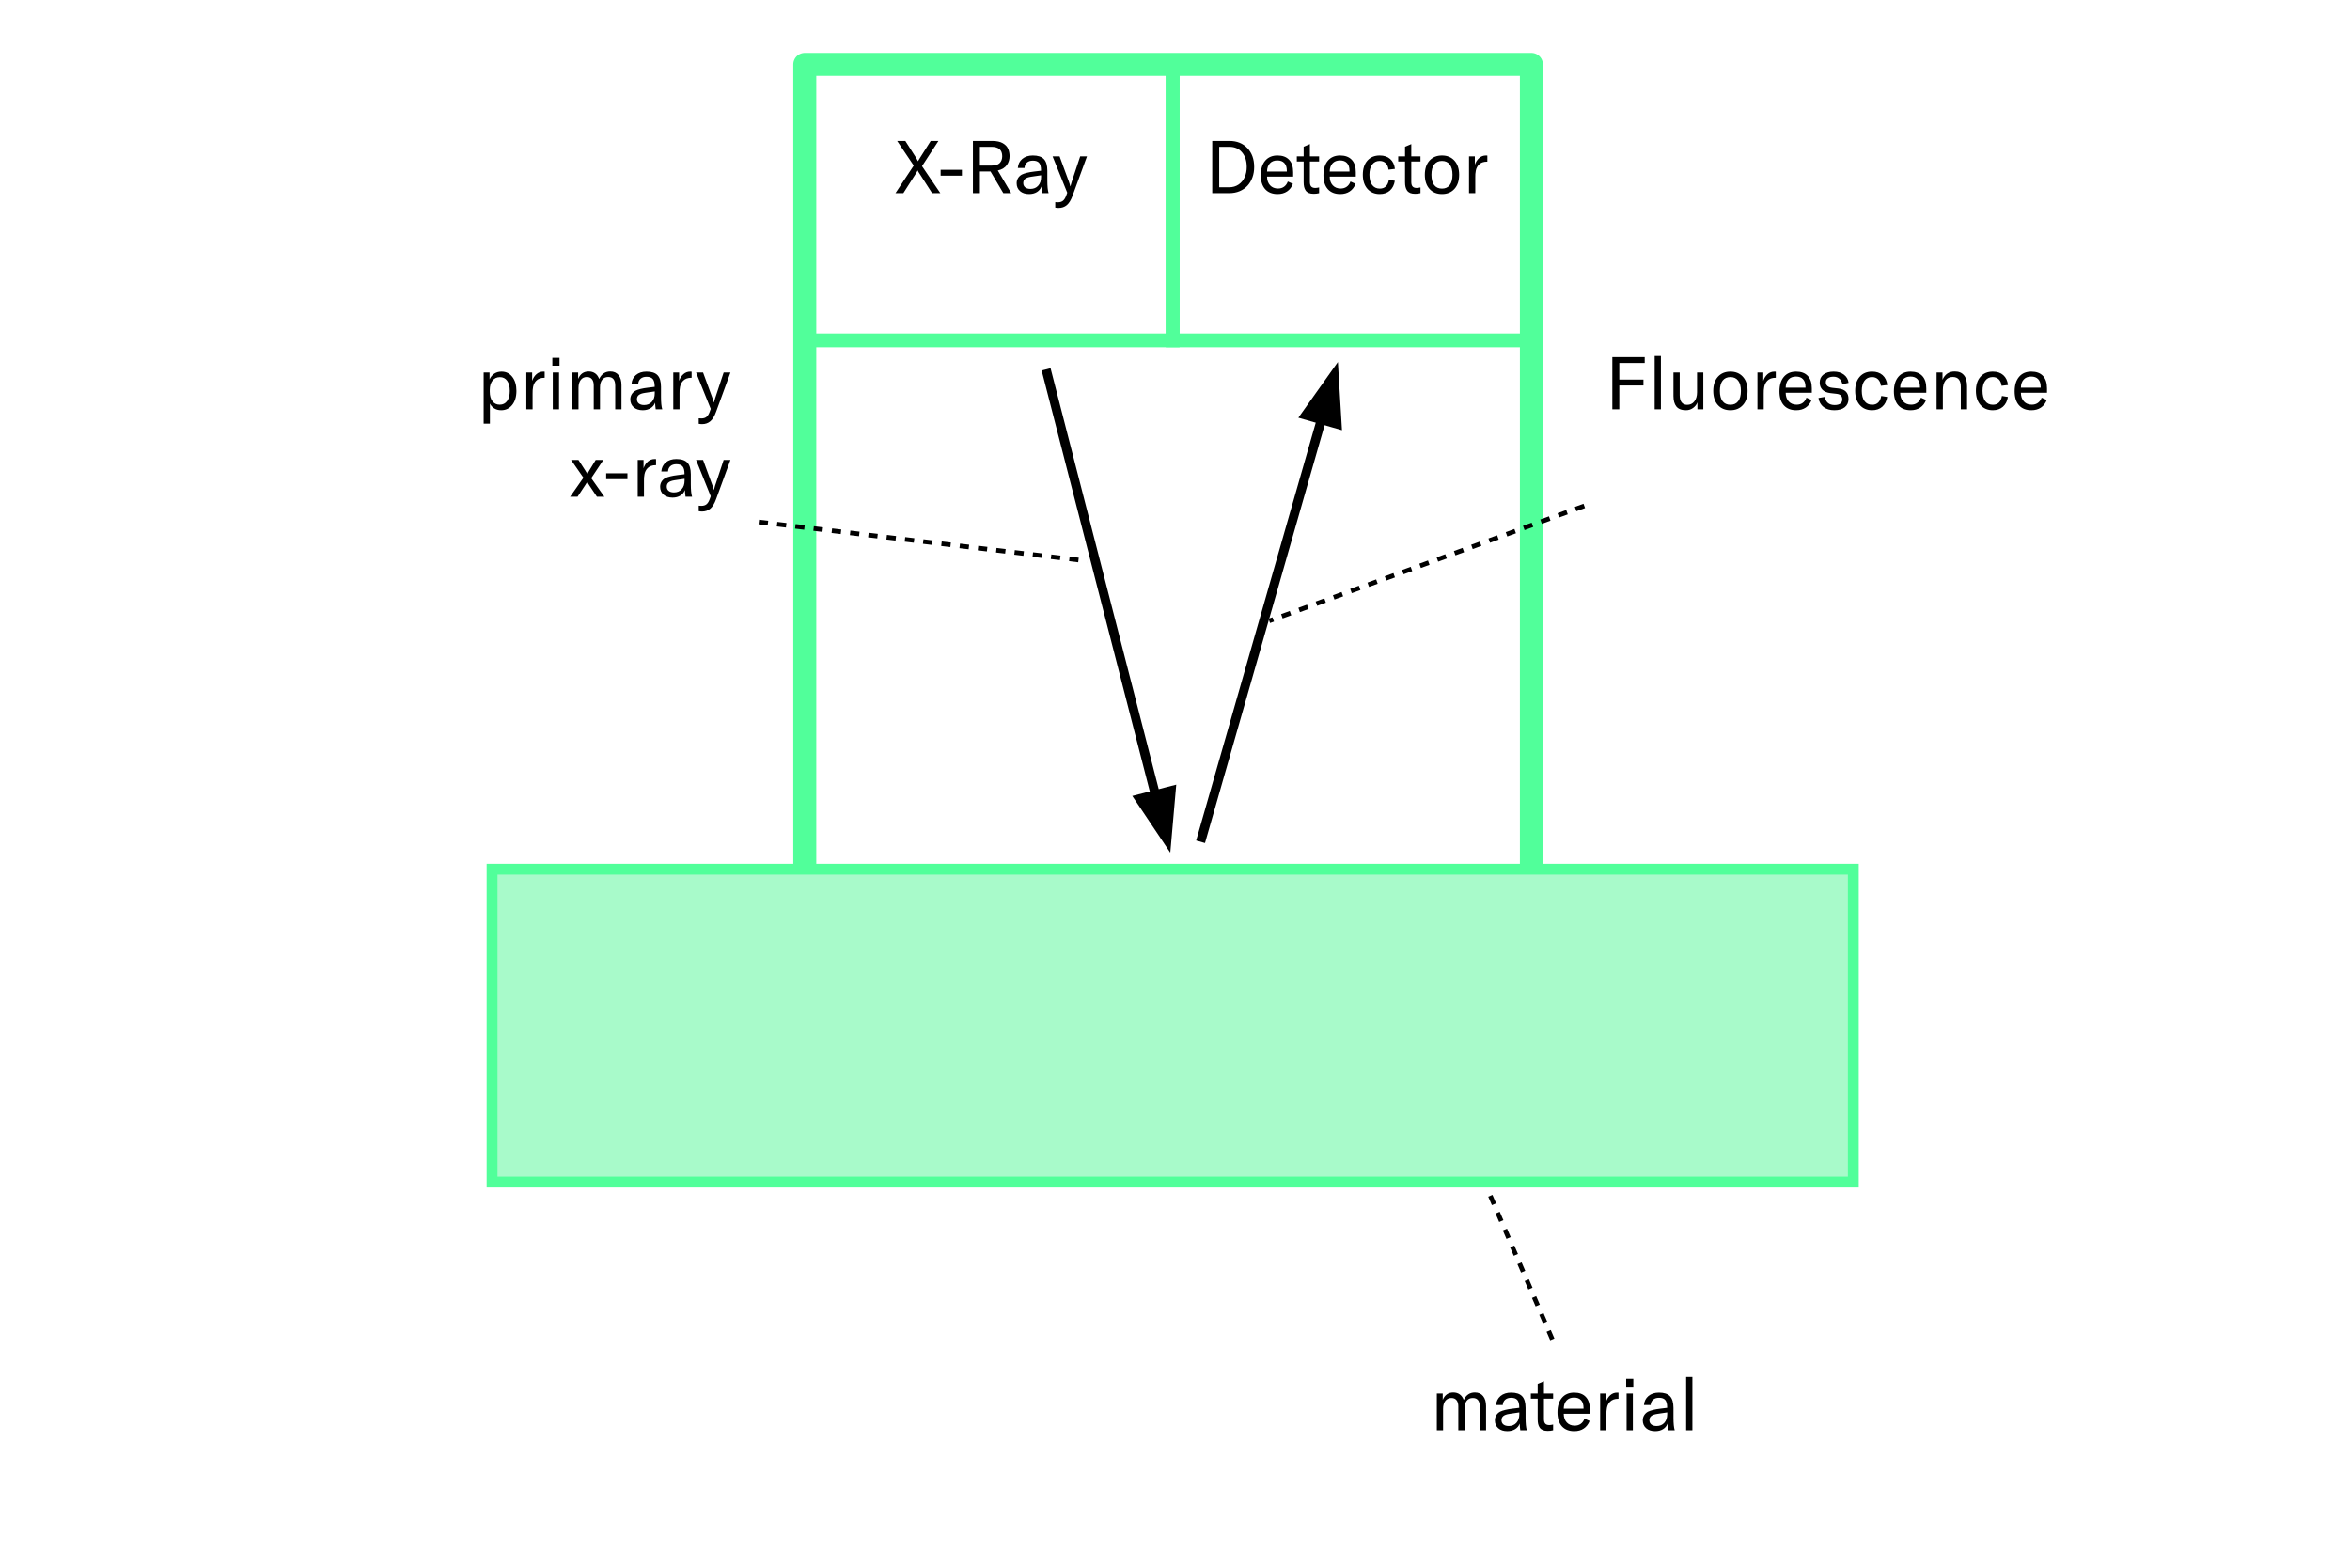 <svg width="511" height="341" viewBox="0 0 511 341" fill="none" xmlns="http://www.w3.org/2000/svg">
<rect width="511" height="341" fill="white"/>
<path d="M333 14H175V191H333V14Z" fill="white" stroke="#51FF9A" stroke-width="5" stroke-linejoin="round"/>
<path d="M227.474 80.312L251.615 174.26" stroke="black" stroke-width="2" stroke-miterlimit="10"/>
<path d="M247.022 173.375L254.105 183.945L255.213 171.27L247.022 173.375Z" fill="black"/>
<path d="M247.022 173.375L254.105 183.945L255.213 171.27L247.022 173.375Z" stroke="black"/>
<path d="M261.065 183.033L287.758 89.778" stroke="black" stroke-width="2" stroke-miterlimit="10"/>
<path d="M291.273 92.864L290.508 80.163L283.142 90.537L291.273 92.864Z" fill="black"/>
<path d="M291.273 92.864L290.508 80.163L283.142 90.537L291.273 92.864Z" stroke="black"/>
<path d="M403 189H107V257H403V189Z" fill="#A8FACA" stroke="#51FF9A" stroke-width="2.36" stroke-miterlimit="10"/>
<path d="M263.602 42V30.641H267.328C268.953 30.641 270.258 31.162 271.242 32.203C272.227 33.245 272.719 34.612 272.719 36.305C272.719 37.128 272.591 37.891 272.336 38.594C272.081 39.292 271.719 39.893 271.25 40.398C270.786 40.898 270.214 41.292 269.531 41.578C268.854 41.859 268.109 42 267.297 42H263.602ZM265.117 40.719H267.266C268.057 40.719 268.747 40.518 269.336 40.117C269.924 39.716 270.365 39.185 270.656 38.523C270.953 37.862 271.102 37.122 271.102 36.305C271.102 35.003 270.766 33.948 270.094 33.141C269.422 32.328 268.49 31.922 267.297 31.922H265.117V40.719ZM274.156 38.094C274.156 36.755 274.477 35.706 275.117 34.945C275.758 34.185 276.648 33.805 277.789 33.805C278.878 33.805 279.716 34.115 280.305 34.734C280.898 35.349 281.195 36.25 281.195 37.438V38.398H275.516C275.521 39.185 275.74 39.815 276.172 40.289C276.609 40.758 277.185 40.992 277.898 40.992C278.409 40.992 278.846 40.862 279.211 40.602C279.581 40.336 279.854 39.958 280.031 39.469L281.148 39.969C280.867 40.693 280.44 41.245 279.867 41.625C279.299 42.005 278.612 42.195 277.805 42.195C276.654 42.195 275.758 41.841 275.117 41.133C274.477 40.419 274.156 39.406 274.156 38.094ZM275.516 37.297H279.82V37.117C279.82 36.388 279.641 35.833 279.281 35.453C278.927 35.073 278.419 34.883 277.758 34.883C277.06 34.883 276.516 35.096 276.125 35.523C275.734 35.945 275.531 36.536 275.516 37.297ZM281.992 35.117V34H283.477V31.906L284.836 31.328V34H286.836V35.117H284.836V39.555C284.836 40.013 284.93 40.346 285.117 40.555C285.305 40.763 285.602 40.867 286.008 40.867C286.216 40.867 286.492 40.828 286.836 40.75V42C286.487 42.094 286.094 42.141 285.656 42.141C285.234 42.141 284.878 42.081 284.586 41.961C284.299 41.836 284.076 41.656 283.914 41.422C283.758 41.188 283.646 40.925 283.578 40.633C283.51 40.341 283.477 39.997 283.477 39.602V35.117H281.992ZM287.781 38.094C287.781 36.755 288.102 35.706 288.742 34.945C289.383 34.185 290.273 33.805 291.414 33.805C292.503 33.805 293.341 34.115 293.93 34.734C294.523 35.349 294.82 36.25 294.82 37.438V38.398H289.141C289.146 39.185 289.365 39.815 289.797 40.289C290.234 40.758 290.81 40.992 291.523 40.992C292.034 40.992 292.471 40.862 292.836 40.602C293.206 40.336 293.479 39.958 293.656 39.469L294.773 39.969C294.492 40.693 294.065 41.245 293.492 41.625C292.924 42.005 292.237 42.195 291.43 42.195C290.279 42.195 289.383 41.841 288.742 41.133C288.102 40.419 287.781 39.406 287.781 38.094ZM289.141 37.297H293.445V37.117C293.445 36.388 293.266 35.833 292.906 35.453C292.552 35.073 292.044 34.883 291.383 34.883C290.685 34.883 290.141 35.096 289.75 35.523C289.359 35.945 289.156 36.536 289.141 37.297ZM296.344 38C296.344 36.698 296.672 35.675 297.328 34.93C297.984 34.18 298.883 33.805 300.023 33.805C300.961 33.805 301.719 34.06 302.297 34.57C302.875 35.081 303.216 35.797 303.32 36.719L301.93 36.883C301.862 36.279 301.659 35.812 301.32 35.484C300.982 35.156 300.539 34.992 299.992 34.992C299.305 34.992 298.763 35.258 298.367 35.789C297.977 36.315 297.781 37.047 297.781 37.984C297.781 38.943 297.979 39.688 298.375 40.219C298.771 40.745 299.326 41.008 300.039 41.008C300.581 41.008 301.018 40.846 301.352 40.523C301.685 40.2 301.904 39.727 302.008 39.102L303.305 39.312C303.159 40.224 302.799 40.932 302.227 41.438C301.654 41.943 300.919 42.195 300.023 42.195C298.904 42.195 298.01 41.818 297.344 41.062C296.677 40.302 296.344 39.281 296.344 38ZM304.039 35.117V34H305.523V31.906L306.883 31.328V34H308.883V35.117H306.883V39.555C306.883 40.013 306.977 40.346 307.164 40.555C307.352 40.763 307.648 40.867 308.055 40.867C308.263 40.867 308.539 40.828 308.883 40.75V42C308.534 42.094 308.141 42.141 307.703 42.141C307.281 42.141 306.924 42.081 306.633 41.961C306.346 41.836 306.122 41.656 305.961 41.422C305.805 41.188 305.693 40.925 305.625 40.633C305.557 40.341 305.523 39.997 305.523 39.602V35.117H304.039ZM310.836 41.07C310.164 40.32 309.828 39.297 309.828 38C309.828 36.703 310.164 35.68 310.836 34.93C311.513 34.18 312.419 33.805 313.555 33.805C314.69 33.805 315.596 34.18 316.273 34.93C316.951 35.68 317.289 36.703 317.289 38C317.289 39.297 316.951 40.32 316.273 41.07C315.596 41.82 314.69 42.195 313.555 42.195C312.419 42.195 311.513 41.82 310.836 41.07ZM311.859 35.766C311.464 36.276 311.266 37.021 311.266 38C311.266 38.979 311.464 39.727 311.859 40.242C312.26 40.753 312.826 41.008 313.555 41.008C314.284 41.008 314.846 40.753 315.242 40.242C315.643 39.727 315.844 38.979 315.844 38C315.844 37.021 315.643 36.276 315.242 35.766C314.846 35.25 314.284 34.992 313.555 34.992C312.826 34.992 312.26 35.25 311.859 35.766ZM319.438 42V34H320.703V35.82C320.906 35.221 321.216 34.737 321.633 34.367C322.055 33.992 322.555 33.805 323.133 33.805C323.263 33.805 323.359 33.81 323.422 33.82V35.148H323.359C322.604 35.148 322.018 35.357 321.602 35.773C321.419 35.956 321.271 36.159 321.156 36.383C321.042 36.607 320.958 36.854 320.906 37.125C320.859 37.391 320.828 37.625 320.812 37.828C320.802 38.031 320.797 38.281 320.797 38.578V42H319.438Z" fill="black"/>
<path d="M194.719 42L198.688 36L195.086 30.641H196.859L199.242 34.367C199.43 34.669 199.552 34.893 199.609 35.039H199.648C199.701 34.898 199.823 34.68 200.016 34.383L202.383 30.641H204.062L200.492 36.125L204.477 42H202.688L200.094 37.969C200.052 37.901 199.997 37.818 199.93 37.719C199.867 37.62 199.823 37.555 199.797 37.523C199.776 37.487 199.747 37.44 199.711 37.383C199.68 37.325 199.654 37.276 199.633 37.234C199.612 37.188 199.589 37.133 199.562 37.07H199.531C199.438 37.289 199.263 37.589 199.008 37.969L196.43 42H194.719ZM204.539 38.195V36.914H209.164V38.195H204.539ZM211.562 42V30.641H215.766C216.25 30.641 216.688 30.685 217.078 30.773C217.469 30.857 217.797 30.979 218.062 31.141C218.333 31.297 218.565 31.477 218.758 31.68C218.956 31.883 219.109 32.112 219.219 32.367C219.328 32.622 219.406 32.88 219.453 33.141C219.505 33.401 219.531 33.677 219.531 33.969C219.531 34.307 219.484 34.633 219.391 34.945C219.302 35.253 219.161 35.55 218.969 35.836C218.776 36.122 218.508 36.375 218.164 36.594C217.826 36.807 217.427 36.966 216.969 37.07L219.883 42H218.172L215.383 37.281H213.078V42H211.562ZM213.078 36H215.594C216.422 36 217.018 35.818 217.383 35.453C217.747 35.083 217.93 34.589 217.93 33.969C217.93 32.604 217.151 31.922 215.594 31.922H213.078V36ZM221.07 39.844C221.07 39.443 221.167 39.078 221.359 38.75C221.557 38.417 221.836 38.151 222.195 37.953C222.784 37.661 223.68 37.443 224.883 37.297L226.367 37.117V36.992C226.367 36.263 226.229 35.737 225.953 35.414C225.677 35.091 225.229 34.93 224.609 34.93C224.062 34.93 223.628 35.07 223.305 35.352C222.987 35.628 222.812 36.016 222.781 36.516H221.328C221.385 35.698 221.708 35.042 222.297 34.547C222.891 34.052 223.656 33.805 224.594 33.805C225.693 33.805 226.492 34.068 226.992 34.594C227.492 35.12 227.742 35.966 227.742 37.133V39.297C227.742 40.516 227.833 41.417 228.016 42H226.594C226.521 41.51 226.477 41.026 226.461 40.547C226.279 41.057 225.948 41.461 225.469 41.758C224.995 42.05 224.43 42.195 223.773 42.195C222.956 42.195 222.299 41.982 221.805 41.555C221.315 41.122 221.07 40.552 221.07 39.844ZM222.914 38.891C222.643 39.109 222.508 39.414 222.508 39.805C222.508 40.195 222.646 40.505 222.922 40.734C223.203 40.958 223.589 41.07 224.078 41.07C224.776 41.07 225.333 40.839 225.75 40.375C226.172 39.911 226.383 39.292 226.383 38.516V38.109L224.211 38.43C223.617 38.518 223.185 38.672 222.914 38.891ZM228.883 34H230.406L232.453 39.57C232.578 39.925 232.669 40.24 232.727 40.516H232.758C232.789 40.37 232.88 40.055 233.031 39.57L234.883 34H236.359L233.242 42.516C232.888 43.495 232.466 44.19 231.977 44.602C231.487 45.013 230.893 45.219 230.195 45.219C229.966 45.219 229.721 45.195 229.461 45.148V43.953C229.742 43.974 229.935 43.984 230.039 43.984C230.513 43.984 230.888 43.867 231.164 43.633C231.44 43.404 231.672 43.023 231.859 42.492L232.07 41.906L228.883 34Z" fill="black"/>
<path d="M165 113.5L236.5 122" stroke="black" stroke-miterlimit="10" stroke-dasharray="2 2"/>
<path d="M344.5 110L276 135" stroke="black" stroke-miterlimit="10" stroke-dasharray="2 2"/>
<path d="M312.438 311V303H313.719V304.391C314.167 303.313 314.93 302.774 316.008 302.774C316.56 302.774 317.031 302.914 317.422 303.195C317.812 303.477 318.099 303.88 318.281 304.406C318.812 303.318 319.622 302.774 320.711 302.774C321.482 302.774 322.078 303.037 322.5 303.563C322.927 304.084 323.141 304.813 323.141 305.75V311H321.781V305.867C321.781 304.607 321.276 303.977 320.266 303.977C319.698 303.977 319.255 304.177 318.938 304.578C318.625 304.979 318.469 305.542 318.469 306.266V311H317.109V305.797C317.109 305.214 316.979 304.766 316.719 304.453C316.458 304.136 316.089 303.977 315.609 303.977C315.052 303.977 314.609 304.188 314.281 304.61C313.958 305.031 313.797 305.604 313.797 306.328V311H312.438ZM325.062 308.844C325.062 308.443 325.159 308.078 325.352 307.75C325.549 307.417 325.828 307.151 326.188 306.953C326.776 306.662 327.672 306.443 328.875 306.297L330.359 306.117V305.992C330.359 305.263 330.221 304.737 329.945 304.414C329.669 304.091 329.221 303.93 328.602 303.93C328.055 303.93 327.62 304.07 327.297 304.352C326.979 304.628 326.805 305.016 326.773 305.516H325.32C325.378 304.698 325.701 304.042 326.289 303.547C326.883 303.052 327.648 302.805 328.586 302.805C329.685 302.805 330.484 303.068 330.984 303.594C331.484 304.12 331.734 304.966 331.734 306.133V308.297C331.734 309.516 331.826 310.417 332.008 311H330.586C330.513 310.511 330.469 310.026 330.453 309.547C330.271 310.057 329.94 310.461 329.461 310.758C328.987 311.05 328.422 311.195 327.766 311.195C326.948 311.195 326.292 310.982 325.797 310.555C325.307 310.123 325.062 309.552 325.062 308.844ZM326.906 307.891C326.635 308.11 326.5 308.414 326.5 308.805C326.5 309.195 326.638 309.505 326.914 309.735C327.195 309.959 327.581 310.07 328.07 310.07C328.768 310.07 329.326 309.839 329.742 309.375C330.164 308.912 330.375 308.292 330.375 307.516V307.11L328.203 307.43C327.609 307.518 327.177 307.672 326.906 307.891ZM332.883 304.117V303H334.367V300.906L335.727 300.328V303H337.727V304.117H335.727V308.555C335.727 309.013 335.82 309.347 336.008 309.555C336.195 309.763 336.492 309.867 336.898 309.867C337.107 309.867 337.383 309.828 337.727 309.75V311C337.378 311.094 336.984 311.141 336.547 311.141C336.125 311.141 335.768 311.081 335.477 310.961C335.19 310.836 334.966 310.656 334.805 310.422C334.648 310.188 334.536 309.925 334.469 309.633C334.401 309.341 334.367 308.998 334.367 308.602V304.117H332.883ZM338.672 307.094C338.672 305.755 338.992 304.706 339.633 303.945C340.273 303.185 341.164 302.805 342.305 302.805C343.393 302.805 344.232 303.115 344.82 303.735C345.414 304.349 345.711 305.25 345.711 306.438V307.399H340.031C340.036 308.185 340.255 308.815 340.688 309.289C341.125 309.758 341.701 309.992 342.414 309.992C342.924 309.992 343.362 309.862 343.727 309.602C344.096 309.336 344.37 308.959 344.547 308.469L345.664 308.969C345.383 309.693 344.956 310.245 344.383 310.625C343.815 311.005 343.128 311.195 342.32 311.195C341.169 311.195 340.273 310.841 339.633 310.133C338.992 309.419 338.672 308.406 338.672 307.094ZM340.031 306.297H344.336V306.117C344.336 305.388 344.156 304.834 343.797 304.453C343.443 304.073 342.935 303.883 342.273 303.883C341.576 303.883 341.031 304.097 340.641 304.524C340.25 304.945 340.047 305.537 340.031 306.297ZM347.953 311V303H349.219V304.82C349.422 304.222 349.732 303.737 350.148 303.367C350.57 302.992 351.07 302.805 351.648 302.805C351.779 302.805 351.875 302.81 351.938 302.82V304.149H351.875C351.12 304.149 350.534 304.357 350.117 304.774C349.935 304.956 349.786 305.159 349.672 305.383C349.557 305.607 349.474 305.854 349.422 306.125C349.375 306.391 349.344 306.625 349.328 306.828C349.318 307.031 349.312 307.281 349.312 307.578V311H347.953ZM353.609 301.516V299.797H355.164V301.516H353.609ZM353.703 311V303H355.062V311H353.703ZM357.219 308.844C357.219 308.443 357.315 308.078 357.508 307.75C357.706 307.417 357.984 307.151 358.344 306.953C358.932 306.662 359.828 306.443 361.031 306.297L362.516 306.117V305.992C362.516 305.263 362.378 304.737 362.102 304.414C361.826 304.091 361.378 303.93 360.758 303.93C360.211 303.93 359.776 304.07 359.453 304.352C359.135 304.628 358.961 305.016 358.93 305.516H357.477C357.534 304.698 357.857 304.042 358.445 303.547C359.039 303.052 359.805 302.805 360.742 302.805C361.841 302.805 362.641 303.068 363.141 303.594C363.641 304.12 363.891 304.966 363.891 306.133V308.297C363.891 309.516 363.982 310.417 364.164 311H362.742C362.669 310.511 362.625 310.026 362.609 309.547C362.427 310.057 362.096 310.461 361.617 310.758C361.143 311.05 360.578 311.195 359.922 311.195C359.104 311.195 358.448 310.982 357.953 310.555C357.464 310.123 357.219 309.552 357.219 308.844ZM359.062 307.891C358.792 308.11 358.656 308.414 358.656 308.805C358.656 309.195 358.794 309.505 359.07 309.735C359.352 309.959 359.737 310.07 360.227 310.07C360.924 310.07 361.482 309.839 361.898 309.375C362.32 308.912 362.531 308.292 362.531 307.516V307.11L360.359 307.43C359.766 307.518 359.333 307.672 359.062 307.891ZM366.648 311V299.399H368.008V311H366.648Z" fill="black"/>
<path d="M105.172 92.117V81H106.453V82.484C106.708 81.938 107.06 81.521 107.508 81.234C107.956 80.948 108.474 80.805 109.062 80.805C110.031 80.805 110.812 81.188 111.406 81.953C112 82.719 112.297 83.734 112.297 85C112.297 86.271 111.99 87.289 111.375 88.055C110.76 88.815 109.964 89.195 108.984 89.195C108.396 89.195 107.885 89.057 107.453 88.781C107.026 88.5 106.719 88.151 106.531 87.734V92.117H105.172ZM106.5 85.18C106.5 86.044 106.693 86.729 107.078 87.234C107.469 87.74 107.997 87.992 108.664 87.992C109.346 87.992 109.88 87.729 110.266 87.203C110.656 86.672 110.852 85.938 110.852 85C110.852 84.057 110.661 83.323 110.281 82.797C109.906 82.271 109.383 82.008 108.711 82.008C108.034 82.008 107.495 82.258 107.094 82.758C106.698 83.253 106.5 83.93 106.5 84.789V85.18ZM114.453 89V81H115.719V82.82C115.922 82.221 116.232 81.737 116.648 81.367C117.07 80.992 117.57 80.805 118.148 80.805C118.279 80.805 118.375 80.81 118.438 80.82V82.148H118.375C117.62 82.148 117.034 82.357 116.617 82.773C116.435 82.956 116.286 83.159 116.172 83.383C116.057 83.607 115.974 83.854 115.922 84.125C115.875 84.391 115.844 84.625 115.828 84.828C115.818 85.031 115.812 85.281 115.812 85.578V89H114.453ZM120.109 79.516V77.797H121.664V79.516H120.109ZM120.203 89V81H121.562V89H120.203ZM124.438 89V81H125.719V82.391C126.167 81.312 126.93 80.773 128.008 80.773C128.56 80.773 129.031 80.914 129.422 81.195C129.812 81.477 130.099 81.88 130.281 82.406C130.812 81.318 131.622 80.773 132.711 80.773C133.482 80.773 134.078 81.037 134.5 81.562C134.927 82.083 135.141 82.812 135.141 83.75V89H133.781V83.867C133.781 82.607 133.276 81.977 132.266 81.977C131.698 81.977 131.255 82.177 130.938 82.578C130.625 82.979 130.469 83.542 130.469 84.266V89H129.109V83.797C129.109 83.213 128.979 82.766 128.719 82.453C128.458 82.135 128.089 81.977 127.609 81.977C127.052 81.977 126.609 82.188 126.281 82.609C125.958 83.031 125.797 83.604 125.797 84.328V89H124.438ZM137.062 86.844C137.062 86.443 137.159 86.078 137.352 85.75C137.549 85.417 137.828 85.151 138.188 84.953C138.776 84.662 139.672 84.443 140.875 84.297L142.359 84.117V83.992C142.359 83.263 142.221 82.737 141.945 82.414C141.669 82.091 141.221 81.93 140.602 81.93C140.055 81.93 139.62 82.07 139.297 82.352C138.979 82.628 138.805 83.016 138.773 83.516H137.32C137.378 82.698 137.701 82.042 138.289 81.547C138.883 81.052 139.648 80.805 140.586 80.805C141.685 80.805 142.484 81.068 142.984 81.594C143.484 82.12 143.734 82.966 143.734 84.133V86.297C143.734 87.516 143.826 88.417 144.008 89H142.586C142.513 88.51 142.469 88.026 142.453 87.547C142.271 88.057 141.94 88.461 141.461 88.758C140.987 89.049 140.422 89.195 139.766 89.195C138.948 89.195 138.292 88.982 137.797 88.555C137.307 88.122 137.062 87.552 137.062 86.844ZM138.906 85.891C138.635 86.109 138.5 86.414 138.5 86.805C138.5 87.195 138.638 87.505 138.914 87.734C139.195 87.958 139.581 88.07 140.07 88.07C140.768 88.07 141.326 87.838 141.742 87.375C142.164 86.912 142.375 86.292 142.375 85.516V85.109L140.203 85.43C139.609 85.518 139.177 85.672 138.906 85.891ZM146.406 89V81H147.672V82.82C147.875 82.221 148.185 81.737 148.602 81.367C149.023 80.992 149.523 80.805 150.102 80.805C150.232 80.805 150.328 80.81 150.391 80.82V82.148H150.328C149.573 82.148 148.987 82.357 148.57 82.773C148.388 82.956 148.24 83.159 148.125 83.383C148.01 83.607 147.927 83.854 147.875 84.125C147.828 84.391 147.797 84.625 147.781 84.828C147.771 85.031 147.766 85.281 147.766 85.578V89H146.406ZM151.359 81H152.883L154.93 86.57C155.055 86.924 155.146 87.24 155.203 87.516H155.234C155.266 87.37 155.357 87.055 155.508 86.57L157.359 81H158.836L155.719 89.516C155.365 90.495 154.943 91.19 154.453 91.602C153.964 92.013 153.37 92.219 152.672 92.219C152.443 92.219 152.198 92.195 151.938 92.148V90.953C152.219 90.974 152.411 90.984 152.516 90.984C152.99 90.984 153.365 90.867 153.641 90.633C153.917 90.404 154.148 90.023 154.336 89.492L154.547 88.906L151.359 81ZM123.977 108L126.867 103.875L124.18 100H125.781L127.242 102.258C127.503 102.664 127.656 102.94 127.703 103.086H127.719C127.792 102.898 127.94 102.622 128.164 102.258L129.539 100H131.203L128.562 103.969L131.414 108H129.797L128.148 105.539C127.893 105.159 127.745 104.885 127.703 104.719H127.688C127.646 104.859 127.49 105.133 127.219 105.539L125.594 108H123.977ZM131.812 104.195V102.914H136.438V104.195H131.812ZM138.672 108V100H139.938V101.82C140.141 101.221 140.451 100.737 140.867 100.367C141.289 99.992 141.789 99.805 142.367 99.805C142.497 99.805 142.594 99.81 142.656 99.82V101.148H142.594C141.839 101.148 141.253 101.357 140.836 101.773C140.654 101.956 140.505 102.159 140.391 102.383C140.276 102.607 140.193 102.854 140.141 103.125C140.094 103.391 140.062 103.625 140.047 103.828C140.036 104.031 140.031 104.281 140.031 104.578V108H138.672ZM143.547 105.844C143.547 105.443 143.643 105.078 143.836 104.75C144.034 104.417 144.312 104.151 144.672 103.953C145.26 103.661 146.156 103.443 147.359 103.297L148.844 103.117V102.992C148.844 102.263 148.706 101.737 148.43 101.414C148.154 101.091 147.706 100.93 147.086 100.93C146.539 100.93 146.104 101.07 145.781 101.352C145.464 101.628 145.289 102.016 145.258 102.516H143.805C143.862 101.698 144.185 101.042 144.773 100.547C145.367 100.052 146.133 99.805 147.07 99.805C148.169 99.805 148.969 100.068 149.469 100.594C149.969 101.12 150.219 101.966 150.219 103.133V105.297C150.219 106.516 150.31 107.417 150.492 108H149.07C148.997 107.51 148.953 107.026 148.938 106.547C148.755 107.057 148.424 107.461 147.945 107.758C147.471 108.049 146.906 108.195 146.25 108.195C145.432 108.195 144.776 107.982 144.281 107.555C143.792 107.122 143.547 106.552 143.547 105.844ZM145.391 104.891C145.12 105.109 144.984 105.414 144.984 105.805C144.984 106.195 145.122 106.505 145.398 106.734C145.68 106.958 146.065 107.07 146.555 107.07C147.253 107.07 147.81 106.839 148.227 106.375C148.648 105.911 148.859 105.292 148.859 104.516V104.109L146.688 104.43C146.094 104.518 145.661 104.672 145.391 104.891ZM151.359 100H152.883L154.93 105.57C155.055 105.924 155.146 106.24 155.203 106.516H155.234C155.266 106.37 155.357 106.055 155.508 105.57L157.359 100H158.836L155.719 108.516C155.365 109.495 154.943 110.19 154.453 110.602C153.964 111.013 153.37 111.219 152.672 111.219C152.443 111.219 152.198 111.195 151.938 111.148V109.953C152.219 109.974 152.411 109.984 152.516 109.984C152.99 109.984 153.365 109.867 153.641 109.633C153.917 109.404 154.148 109.023 154.336 108.492L154.547 107.906L151.359 100Z" fill="black"/>
<path d="M350.602 89V77.641H357.641V78.922H352.117V82.539H357.367V83.812H352.117V89H350.602ZM359.805 89V77.398H361.164V89H359.805ZM363.891 86.102V81H365.25V85.945C365.25 86.617 365.391 87.133 365.672 87.492C365.953 87.846 366.357 88.023 366.883 88.023C367.523 88.023 368.039 87.776 368.43 87.281C368.826 86.781 369.023 86.122 369.023 85.305V81H370.383V89H369.102V87.492C368.914 87.987 368.591 88.396 368.133 88.719C367.68 89.037 367.177 89.195 366.625 89.195C365.661 89.195 364.964 88.927 364.531 88.391C364.104 87.854 363.891 87.091 363.891 86.102ZM373.555 88.07C372.883 87.32 372.547 86.297 372.547 85C372.547 83.703 372.883 82.68 373.555 81.93C374.232 81.18 375.138 80.805 376.273 80.805C377.409 80.805 378.315 81.18 378.992 81.93C379.669 82.68 380.008 83.703 380.008 85C380.008 86.297 379.669 87.32 378.992 88.07C378.315 88.82 377.409 89.195 376.273 89.195C375.138 89.195 374.232 88.82 373.555 88.07ZM374.578 82.766C374.182 83.276 373.984 84.021 373.984 85C373.984 85.979 374.182 86.727 374.578 87.242C374.979 87.753 375.544 88.008 376.273 88.008C377.003 88.008 377.565 87.753 377.961 87.242C378.362 86.727 378.562 85.979 378.562 85C378.562 84.021 378.362 83.276 377.961 82.766C377.565 82.25 377.003 81.992 376.273 81.992C375.544 81.992 374.979 82.25 374.578 82.766ZM382.156 89V81H383.422V82.82C383.625 82.221 383.935 81.737 384.352 81.367C384.773 80.992 385.273 80.805 385.852 80.805C385.982 80.805 386.078 80.81 386.141 80.82V82.148H386.078C385.323 82.148 384.737 82.357 384.32 82.773C384.138 82.956 383.99 83.159 383.875 83.383C383.76 83.607 383.677 83.854 383.625 84.125C383.578 84.391 383.547 84.625 383.531 84.828C383.521 85.031 383.516 85.281 383.516 85.578V89H382.156ZM386.938 85.094C386.938 83.755 387.258 82.706 387.898 81.945C388.539 81.185 389.43 80.805 390.57 80.805C391.659 80.805 392.497 81.115 393.086 81.734C393.68 82.349 393.977 83.25 393.977 84.438V85.398H388.297C388.302 86.185 388.521 86.815 388.953 87.289C389.391 87.758 389.966 87.992 390.68 87.992C391.19 87.992 391.628 87.862 391.992 87.602C392.362 87.336 392.635 86.958 392.812 86.469L393.93 86.969C393.648 87.693 393.221 88.245 392.648 88.625C392.081 89.005 391.393 89.195 390.586 89.195C389.435 89.195 388.539 88.841 387.898 88.133C387.258 87.419 386.938 86.406 386.938 85.094ZM388.297 84.297H392.602V84.117C392.602 83.388 392.422 82.833 392.062 82.453C391.708 82.073 391.201 81.883 390.539 81.883C389.841 81.883 389.297 82.096 388.906 82.523C388.516 82.945 388.312 83.537 388.297 84.297ZM395.422 86.539L396.797 86.297C396.901 86.88 397.135 87.323 397.5 87.625C397.865 87.922 398.344 88.07 398.938 88.07C399.469 88.07 399.878 87.966 400.164 87.758C400.456 87.544 400.602 87.25 400.602 86.875C400.602 86.479 400.497 86.185 400.289 85.992C400.086 85.794 399.766 85.672 399.328 85.625L398.031 85.477C397.26 85.388 396.677 85.143 396.281 84.742C395.891 84.336 395.695 83.815 395.695 83.18C395.695 82.451 395.966 81.872 396.508 81.445C397.049 81.018 397.792 80.805 398.734 80.805C399.641 80.805 400.383 81.026 400.961 81.469C401.544 81.912 401.88 82.503 401.969 83.242L400.625 83.547C400.531 83.047 400.318 82.651 399.984 82.359C399.656 82.062 399.229 81.914 398.703 81.914C398.172 81.914 397.758 82.018 397.461 82.227C397.169 82.435 397.023 82.729 397.023 83.109C397.023 83.818 397.503 84.224 398.461 84.328L399.742 84.469C401.216 84.635 401.953 85.393 401.953 86.742C401.953 87.508 401.682 88.109 401.141 88.547C400.604 88.979 399.849 89.195 398.875 89.195C397.917 89.195 397.138 88.966 396.539 88.508C395.94 88.049 395.568 87.393 395.422 86.539ZM403.406 85C403.406 83.698 403.734 82.674 404.391 81.93C405.047 81.18 405.945 80.805 407.086 80.805C408.023 80.805 408.781 81.06 409.359 81.57C409.938 82.081 410.279 82.797 410.383 83.719L408.992 83.883C408.924 83.279 408.721 82.812 408.383 82.484C408.044 82.156 407.602 81.992 407.055 81.992C406.367 81.992 405.826 82.258 405.43 82.789C405.039 83.315 404.844 84.047 404.844 84.984C404.844 85.943 405.042 86.688 405.438 87.219C405.833 87.745 406.388 88.008 407.102 88.008C407.643 88.008 408.081 87.846 408.414 87.523C408.747 87.201 408.966 86.727 409.07 86.102L410.367 86.312C410.221 87.224 409.862 87.932 409.289 88.438C408.716 88.943 407.982 89.195 407.086 89.195C405.966 89.195 405.073 88.818 404.406 88.062C403.74 87.302 403.406 86.281 403.406 85ZM411.828 85.094C411.828 83.755 412.148 82.706 412.789 81.945C413.43 81.185 414.32 80.805 415.461 80.805C416.549 80.805 417.388 81.115 417.977 81.734C418.57 82.349 418.867 83.25 418.867 84.438V85.398H413.188C413.193 86.185 413.411 86.815 413.844 87.289C414.281 87.758 414.857 87.992 415.57 87.992C416.081 87.992 416.518 87.862 416.883 87.602C417.253 87.336 417.526 86.958 417.703 86.469L418.82 86.969C418.539 87.693 418.112 88.245 417.539 88.625C416.971 89.005 416.284 89.195 415.477 89.195C414.326 89.195 413.43 88.841 412.789 88.133C412.148 87.419 411.828 86.406 411.828 85.094ZM413.188 84.297H417.492V84.117C417.492 83.388 417.312 82.833 416.953 82.453C416.599 82.073 416.091 81.883 415.43 81.883C414.732 81.883 414.188 82.096 413.797 82.523C413.406 82.945 413.203 83.537 413.188 84.297ZM421.109 89V81H422.391V82.586C422.917 81.378 423.807 80.773 425.062 80.773C425.943 80.773 426.607 81.049 427.055 81.602C427.508 82.148 427.734 82.956 427.734 84.023V89H426.375V84.102C426.375 82.685 425.789 81.977 424.617 81.977C423.951 81.977 423.424 82.229 423.039 82.734C422.659 83.24 422.469 83.935 422.469 84.82V89H421.109ZM429.656 85C429.656 83.698 429.984 82.674 430.641 81.93C431.297 81.18 432.195 80.805 433.336 80.805C434.273 80.805 435.031 81.06 435.609 81.57C436.188 82.081 436.529 82.797 436.633 83.719L435.242 83.883C435.174 83.279 434.971 82.812 434.633 82.484C434.294 82.156 433.852 81.992 433.305 81.992C432.617 81.992 432.076 82.258 431.68 82.789C431.289 83.315 431.094 84.047 431.094 84.984C431.094 85.943 431.292 86.688 431.688 87.219C432.083 87.745 432.638 88.008 433.352 88.008C433.893 88.008 434.331 87.846 434.664 87.523C434.997 87.201 435.216 86.727 435.32 86.102L436.617 86.312C436.471 87.224 436.112 87.932 435.539 88.438C434.966 88.943 434.232 89.195 433.336 89.195C432.216 89.195 431.323 88.818 430.656 88.062C429.99 87.302 429.656 86.281 429.656 85ZM438.078 85.094C438.078 83.755 438.398 82.706 439.039 81.945C439.68 81.185 440.57 80.805 441.711 80.805C442.799 80.805 443.638 81.115 444.227 81.734C444.82 82.349 445.117 83.25 445.117 84.438V85.398H439.438C439.443 86.185 439.661 86.815 440.094 87.289C440.531 87.758 441.107 87.992 441.82 87.992C442.331 87.992 442.768 87.862 443.133 87.602C443.503 87.336 443.776 86.958 443.953 86.469L445.07 86.969C444.789 87.693 444.362 88.245 443.789 88.625C443.221 89.005 442.534 89.195 441.727 89.195C440.576 89.195 439.68 88.841 439.039 88.133C438.398 87.419 438.078 86.406 438.078 85.094ZM439.438 84.297H443.742V84.117C443.742 83.388 443.562 82.833 443.203 82.453C442.849 82.073 442.341 81.883 441.68 81.883C440.982 81.883 440.438 82.096 440.047 82.523C439.656 82.945 439.453 83.537 439.438 84.297Z" fill="black"/>
<path d="M324.075 260L338.013 292.292" stroke="black" stroke-miterlimit="10" stroke-dasharray="2 2"/>
<path d="M255 14H175V74H255V14Z" stroke="#51FF9A" stroke-width="3" stroke-miterlimit="10"/>
<path d="M333 14H255V74H333V14Z" stroke="#51FF9A" stroke-width="3" stroke-miterlimit="10"/>
</svg>

